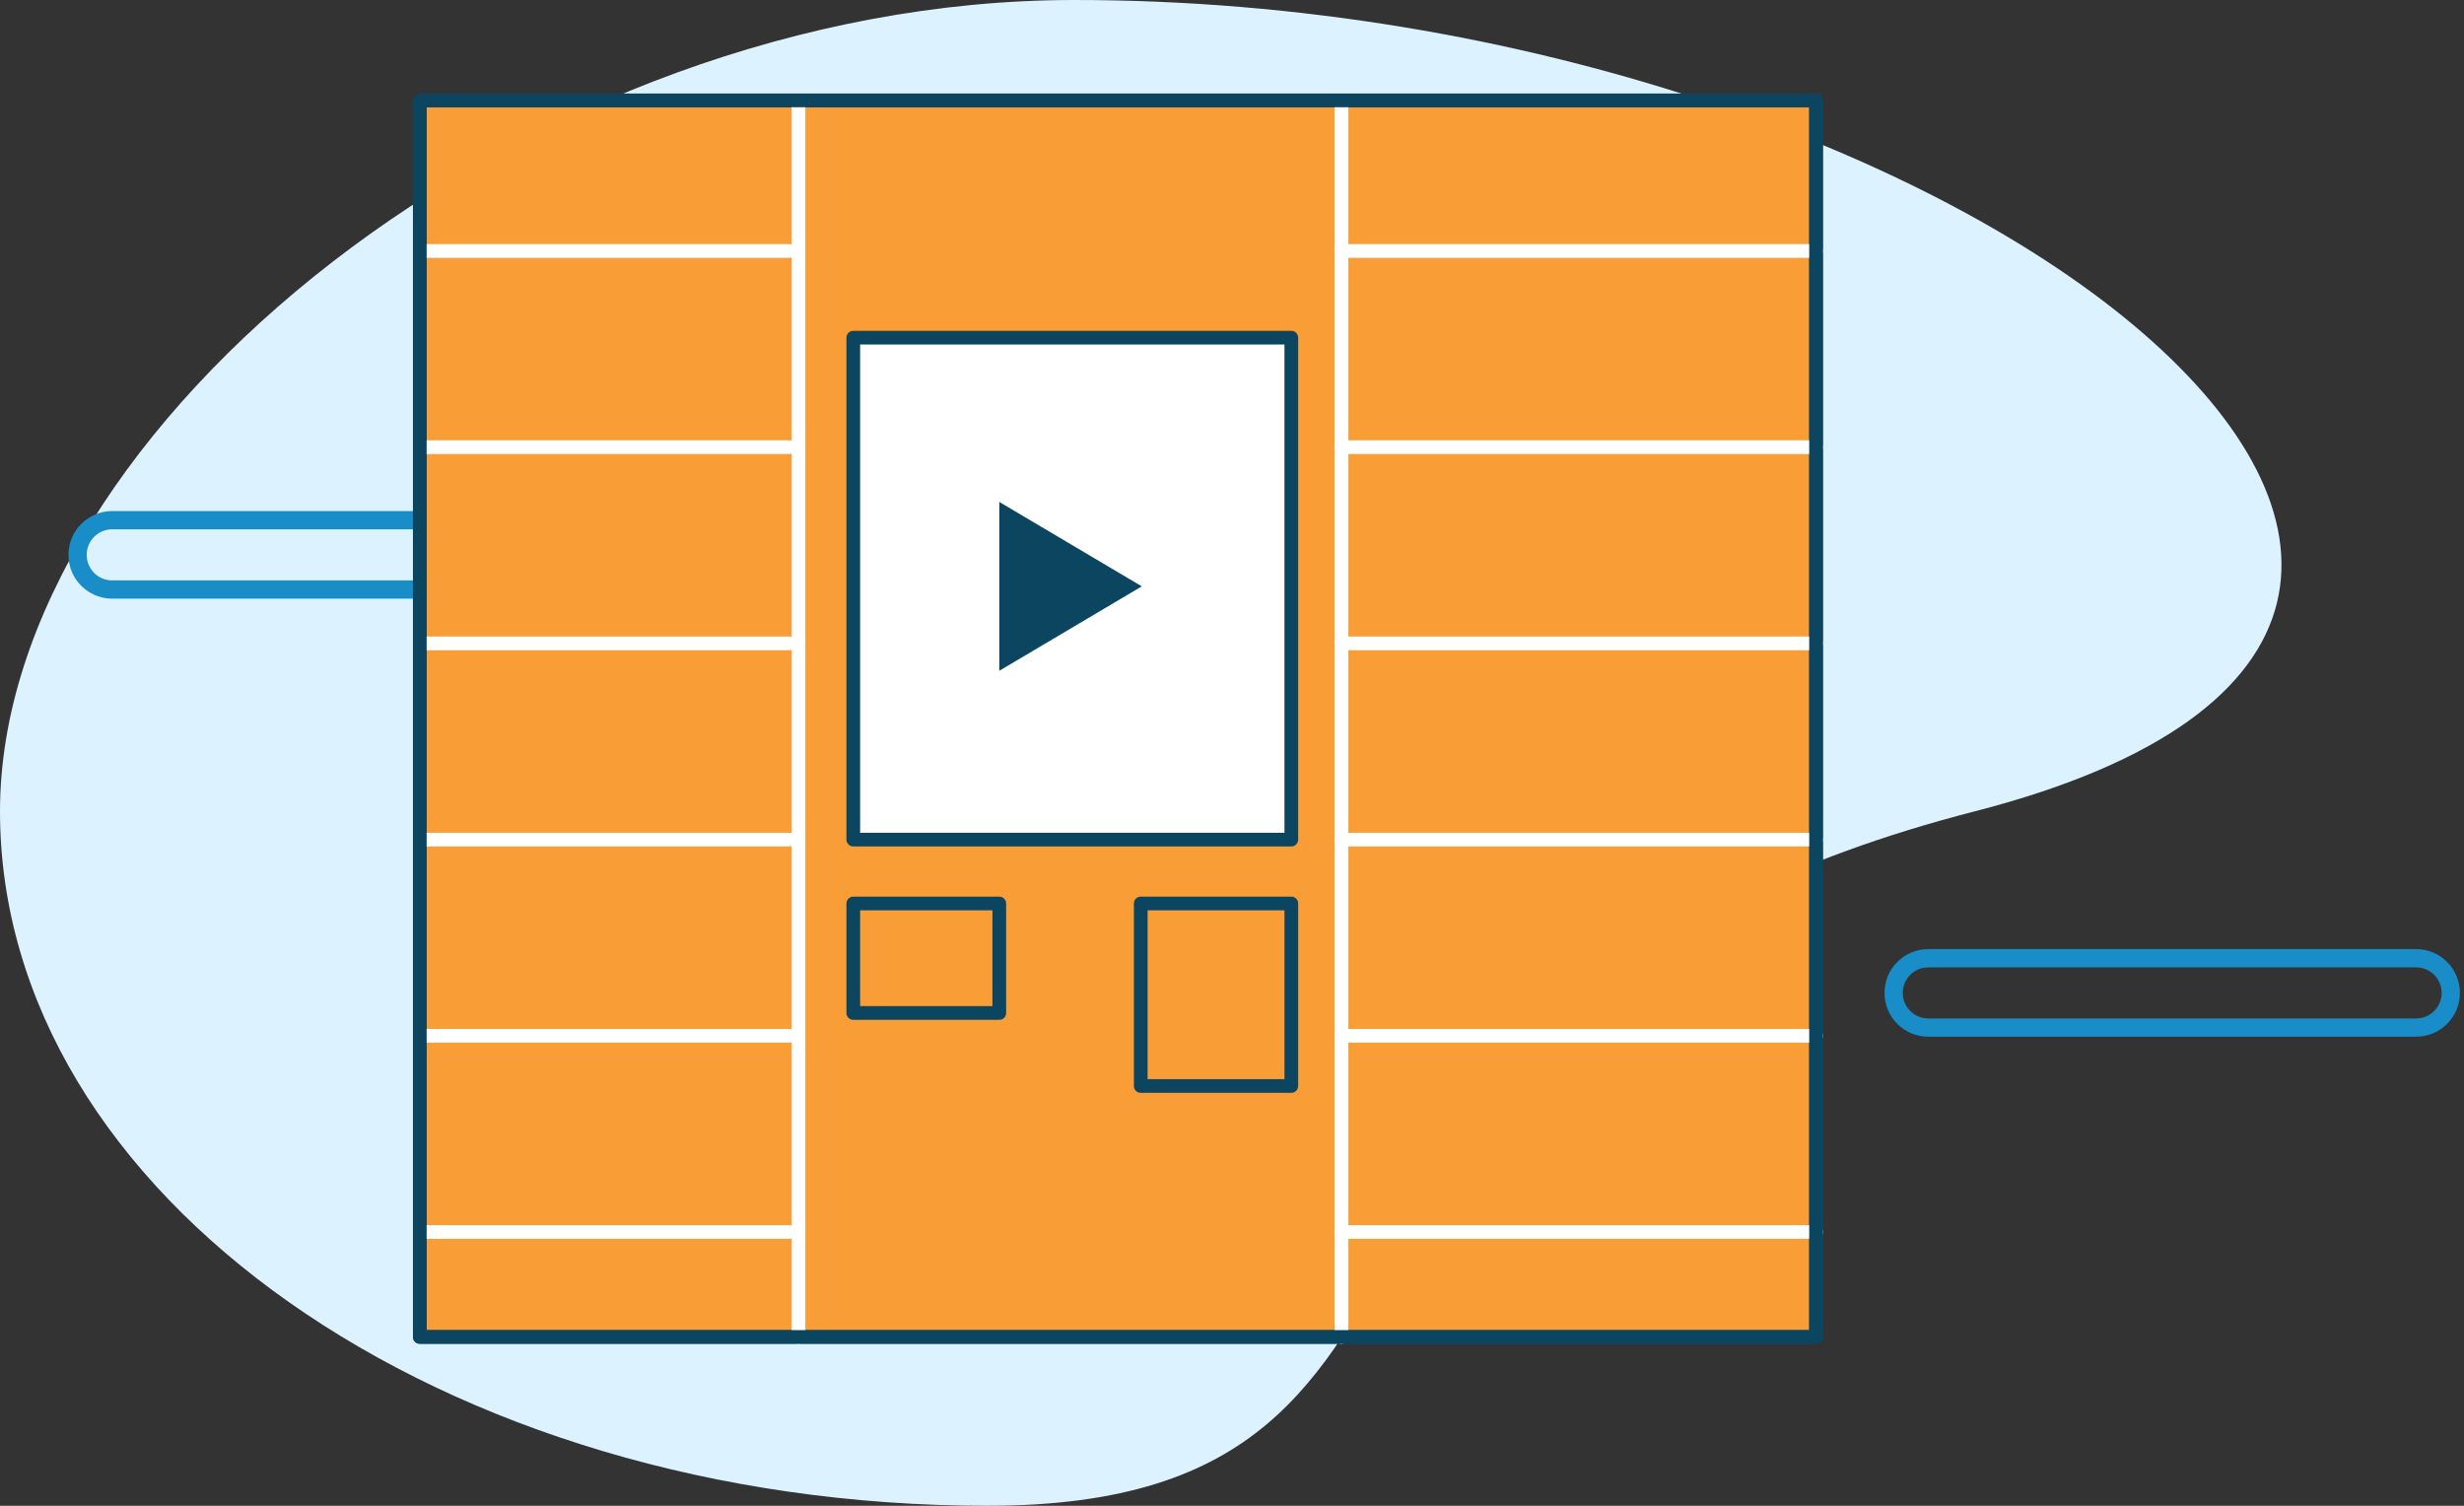 <svg width="540" height="330" viewBox="0 0 540 330" fill="none" xmlns="http://www.w3.org/2000/svg">
<rect x="0" y="0" width="540" height="330" fill="#333333" stroke="none"/>
<path d="M537.1 217.6C537.1 221.8 533.7 225.2 529.5 225.2H422.6C418.4 225.2 415 221.8 415 217.6C415 213.4 418.4 210 422.6 210H529.5C533.7 210 537.1 213.4 537.1 217.6Z" stroke="#198DC8" stroke-width="4" stroke-miterlimit="10"/>
<path d="M432.84 177.791C268.741 220 335.945 330 216.42 330C96.894 330 0 261.854 0 177.791C0 93.728 115.92 0 235.446 0C432.84 0 596.938 135.581 432.84 177.791Z" fill="#DCF3FF"/>
<path d="M139.1 121.6C139.1 125.8 135.7 129.2 131.5 129.2H24.6C20.4 129.2 17 125.8 17 121.6C17 117.4 20.4 114 24.6 114H131.5C135.7 114 139.1 117.4 139.1 121.6Z" stroke="#198DC8" stroke-width="4" stroke-miterlimit="10"/>
<path d="M398 293H92V22H147.497H398V293Z" fill="#F99E37" stroke="#0B4560" stroke-width="3" stroke-miterlimit="10" stroke-linecap="round" stroke-linejoin="round"/>
<path d="M175 293V22" stroke="white" stroke-width="3" stroke-miterlimit="10" stroke-linecap="round" stroke-linejoin="round"/>
<path d="M294 293V22" stroke="white" stroke-width="3" stroke-miterlimit="10" stroke-linecap="round" stroke-linejoin="round"/>
<path d="M283 74H187V184H283V74Z" fill="white" stroke="#0B4560" stroke-width="3" stroke-miterlimit="10" stroke-linecap="round" stroke-linejoin="round"/>
<path d="M283 198H250V238H283V198Z" stroke="#0B4560" stroke-width="3" stroke-miterlimit="10" stroke-linecap="round" stroke-linejoin="round"/>
<path d="M219 198H187V222H219V198Z" stroke="#0B4560" stroke-width="3" stroke-miterlimit="10" stroke-linecap="round" stroke-linejoin="round"/>
<path d="M294 55H398" stroke="white" stroke-width="3" stroke-miterlimit="10" stroke-linecap="round" stroke-linejoin="round"/>
<path d="M294 98H398" stroke="white" stroke-width="3" stroke-miterlimit="10" stroke-linecap="round" stroke-linejoin="round"/>
<path d="M294 141H398" stroke="white" stroke-width="3" stroke-miterlimit="10" stroke-linecap="round" stroke-linejoin="round"/>
<path d="M294 184H398" stroke="white" stroke-width="3" stroke-miterlimit="10" stroke-linecap="round" stroke-linejoin="round"/>
<path d="M294 227H398" stroke="white" stroke-width="3" stroke-miterlimit="10" stroke-linecap="round" stroke-linejoin="round"/>
<path d="M294 270H398" stroke="white" stroke-width="3" stroke-miterlimit="10" stroke-linecap="round" stroke-linejoin="round"/>
<path d="M219 110V147.007L250.228 128.504L219 110Z" fill="#0B4560"/>
<path d="M92 55H173" stroke="white" stroke-width="3" stroke-miterlimit="10" stroke-linecap="round" stroke-linejoin="round"/>
<path d="M92 98H173" stroke="white" stroke-width="3" stroke-miterlimit="10" stroke-linecap="round" stroke-linejoin="round"/>
<path d="M92 141H173" stroke="white" stroke-width="3" stroke-miterlimit="10" stroke-linecap="round" stroke-linejoin="round"/>
<path d="M92 184H173" stroke="white" stroke-width="3" stroke-miterlimit="10" stroke-linecap="round" stroke-linejoin="round"/>
<path d="M92 227H173" stroke="white" stroke-width="3" stroke-miterlimit="10" stroke-linecap="round" stroke-linejoin="round"/>
<path d="M92 270H173" stroke="white" stroke-width="3" stroke-miterlimit="10" stroke-linecap="round" stroke-linejoin="round"/>
<path d="M398 293H92V22H147.497H398V293Z" stroke="#0B4560" stroke-width="3" stroke-miterlimit="10" stroke-linecap="round" stroke-linejoin="round"/>
</svg>
